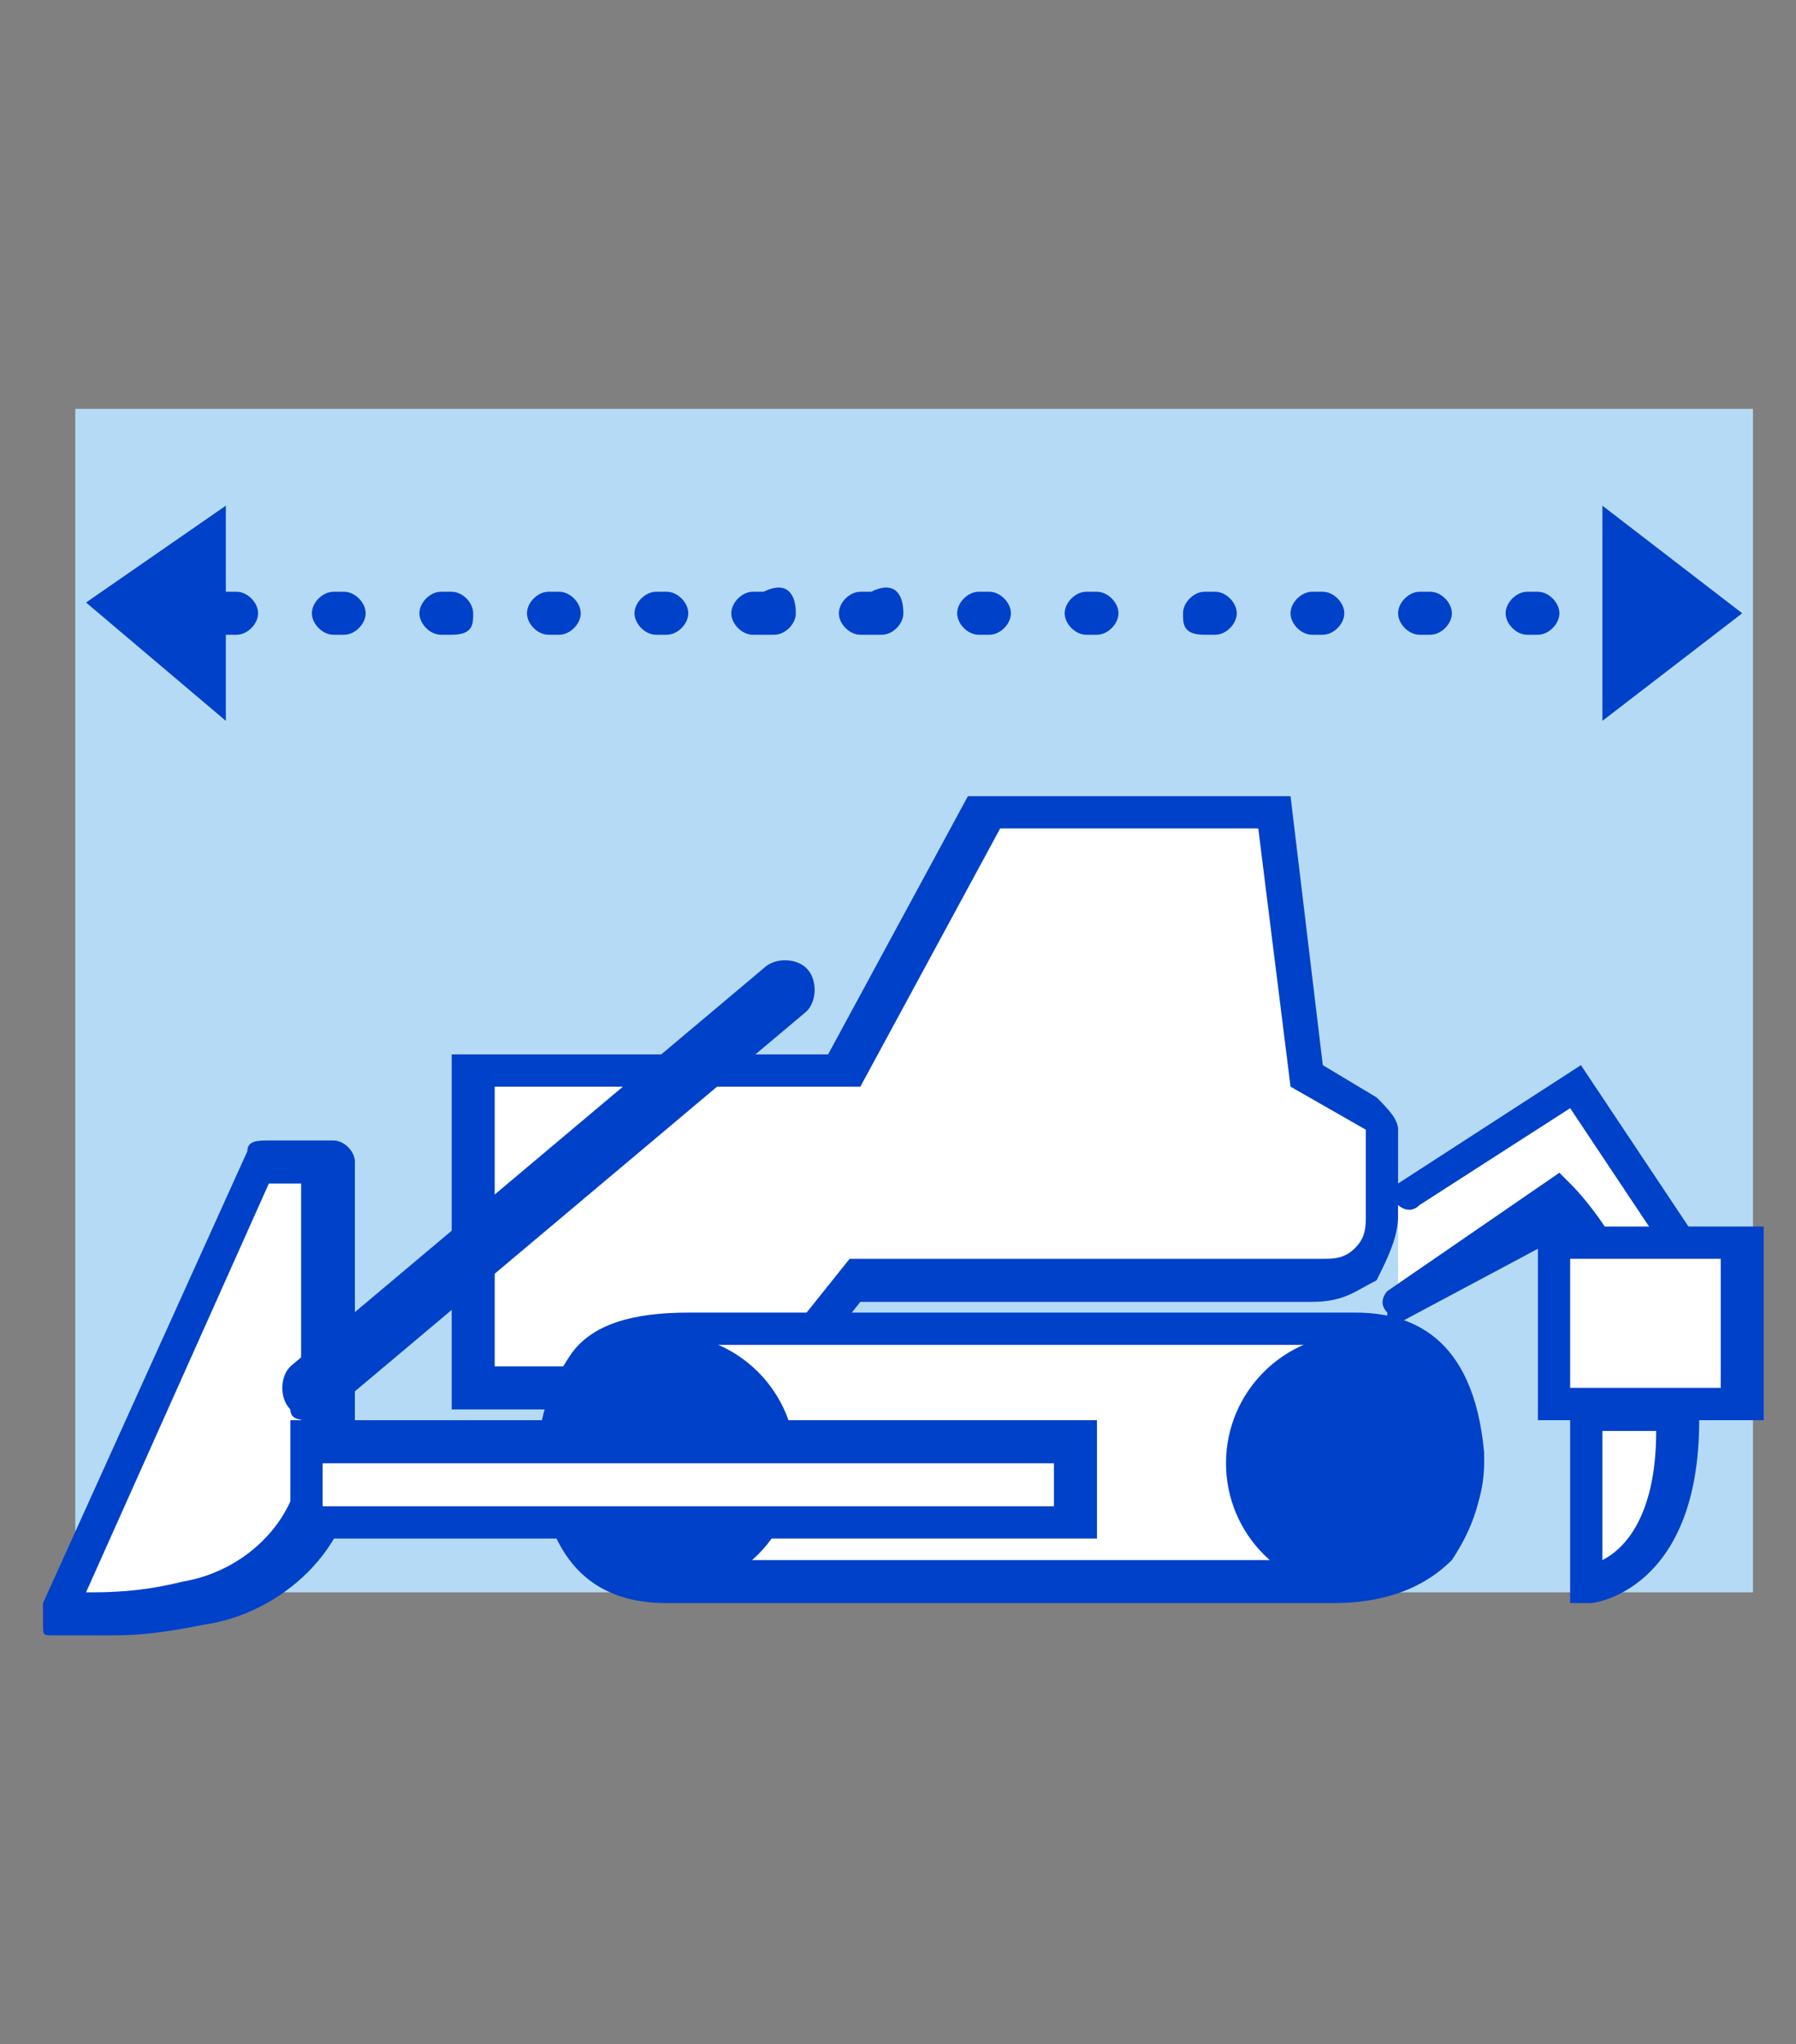 <svg version="1.1" id="Слой_2_1_" xmlns="http://www.w3.org/2000/svg" x="0" y="0" viewBox="0 0 16.7 19" style="enable-background:new 0 0 16.7 19" xml:space="preserve"><rect x="0" y="0" width="16.7" height="19" fill="#808080" stroke="none"/><style>.st1{fill:#fff}.st2{fill:#0041ca}</style><path style="fill:#b5daf5" d="M.7 3.8h15.6v11H.7z"/><path class="st1" d="M12.9 11.3v-.8c0-.1 0-.1-.1-.2l-.6-.3-.3-2.4H9.2L7.9 9.9H4.4v2.9h2.7l.8-1h4.3c.4.1.7-.2.7-.5z"/><path class="st2" d="M7.2 13.1h-3V9.8h3.5L9 7.4h3l.3 2.5.5.3c.1.1.2.2.2.3v.8c0 .2-.1.4-.2.6-.2.1-.3.2-.6.2H8l-.8 1zm-2.6-.4h2.5l.8-1h4.4c.1 0 .2 0 .3-.1.1-.1.1-.2.1-.3v-.8l-.7-.4-.3-2.4H9.3L8 10.1H4.6v2.6z"/><path class="st1" d="M13.6 13.6c-.1-.8-.4-1.2-1-1.2H6.4c-.7 0-1.3.3-1.2 1.2.1.8.4 1.2 1 1.2h6.2c.6-.1 1.3-.3 1.2-1.2z"/><path class="st2" d="M12.4 14.9H6.2c-.5 0-1.1-.2-1.2-1.3 0-.4.1-.7.3-1 .2-.3.6-.4 1.1-.4h6.2c.5 0 1.1.2 1.2 1.3 0 .4-.1.7-.3 1-.3.3-.7.4-1.1.4zm-6-2.4c-.3 0-.6.1-.9.3-.2.2-.2.4-.2.7.1.9.5 1 .8 1h6.2c.3 0 .6-.1.9-.3.2-.2.2-.4.2-.7-.1-.9-.5-1-.8-1H6.4z"/><circle class="st2" cx="6.2" cy="13.6" r="1.2"/><circle class="st2" cx="12.6" cy="13.6" r="1.2"/><path class="st2" d="M8.4 5.7c0 .1-.1.2-.2.2H8c-.1 0-.2-.1-.2-.2s.1-.2.2-.2h.1c.2-.1.3 0 .3.2zm-1 0c0 .1-.1.2-.2.2H7c-.1 0-.2-.1-.2-.2s.1-.2.2-.2h.1c.2-.1.3 0 .3.2zM8.9 5.7c0-.1.1-.2.2-.2h.1c.1 0 .2.1.2.2s-.1.2-.2.2h-.1c-.1 0-.2-.1-.2-.2zm1 0c0-.1.1-.2.2-.2h.1c.1 0 .2.1.2.2s-.1.2-.2.2h-.1c-.1 0-.2-.1-.2-.2zm1.1 0c0-.1.1-.2.2-.2h.1c.1 0 .2.1.2.2s-.1.2-.2.2h-.1c-.2 0-.2-.1-.2-.2zM12 5.7c0-.1.1-.2.2-.2h.1c.1 0 .2.1.2.2s-.1.2-.2.2h-.1c-.1 0-.2-.1-.2-.2zM13 5.7c0-.1.1-.2.2-.2h.1c.1 0 .2.1.2.2s-.1.2-.2.2h-.1c-.1 0-.2-.1-.2-.2zm1 0c0-.1.1-.2.2-.2h.1c.1 0 .2.1.2.2s-.1.2-.2.2h-.1c-.1 0-.2-.1-.2-.2zM1.9 5.7c0-.1.1-.2.2-.2h.1c.1 0 .2.1.2.2s-.1.2-.2.2h-.1c-.1 0-.2-.1-.2-.2zm1 0c0-.1.1-.2.2-.2h.1c.1 0 .2.1.2.2s-.1.2-.2.2h-.1c-.1 0-.2-.1-.2-.2zm1 0c0-.1.1-.2.2-.2h.1c.1 0 .2.1.2.2s0 .2-.2.2h-.1c-.1 0-.2-.1-.2-.2zM4.9 5.7c0-.1.1-.2.2-.2h.1c.1 0 .2.1.2.2s-.1.2-.2.2h-.1c-.1 0-.2-.1-.2-.2zM5.9 5.7c0-.1.1-.2.2-.2h.1c.1 0 .2.1.2.2s-.1.2-.2.2h-.1c-.1 0-.2-.1-.2-.2z"/><g><path class="st2" d="m14.9 6.7 1.3-1-1.3-1z"/></g><g><path class="st2" d="m2.1 4.7-1.3.9 1.3 1.1z"/></g><g><path class="st1" d="M2.9 10.8v2.8c0 .7-.7 1.2-1.3 1.3s-1.1 0-1.1 0l1.9-4.2h.5z"/><path class="st2" d="M1 15.2H.5c-.1 0-.1 0-.1-.1v-.2l1.9-4.2c0-.1.1-.1.2-.1h.6c.1 0 .2.1.2.2v2.8c0 .8-.7 1.4-1.4 1.5-.5.1-.7.1-.9.1zm-.2-.4c.2 0 .5 0 .9-.1.6-.1 1.1-.6 1.1-1.2V11h-.3L.8 14.8z"/></g><g><path class="st2" d="M2.9 13.2c-.1 0-.2 0-.2-.1-.1-.1-.1-.3 0-.4L7.1 9c.1-.1.3-.1.4 0 .1.1.1.3 0 .4l-4.4 3.7c-.1.1-.2.1-.2.1z"/></g><g><path class="st1" d="M2.9 13.4H10v.7H2.9z"/><path class="st2" d="M10.2 14.3H2.7v-1.1h7.5v1.1zM3 14h6.8v-.4H3v.4z"/></g><g><path class="st1" d="m13 12.2 1.4-1c.2.3.6.8.6.8l.6-.4-1-1.5-1.6 1"/><path class="st2" d="M13 12.3c-.1 0-.1 0-.1-.1-.1-.1 0-.2 0-.2l1.6-1.1.1.1c.2.2.4.5.5.7l.3-.2-.8-1.2-1.4.9c-.1.1-.2 0-.2 0-.1-.1 0-.2 0-.2l1.7-1.1 1.2 1.8-.8.6-.1-.1s-.3-.4-.5-.7l-1.5.8z"/></g><g><path class="st1" d="M14.4 11.6h1.7v1.5h-1.7z"/><path class="st2" d="M16.4 13.2h-2.1v-1.8h2.1v1.8zm-1.8-.3H16v-1.2h-1.4v1.2z"/></g><g><path class="st1" d="M15.6 13.2c0 1.5-.9 1.5-.9 1.5v-1.6c.1 0 .9 0 .9.1z"/><path class="st2" d="M14.6 14.9V13h.2c.9 0 1 0 1 .2 0 1.6-1 1.7-1 1.7h-.2zm.3-1.6v1.2c.2-.1.5-.4.5-1.2h-.5z"/></g></svg>